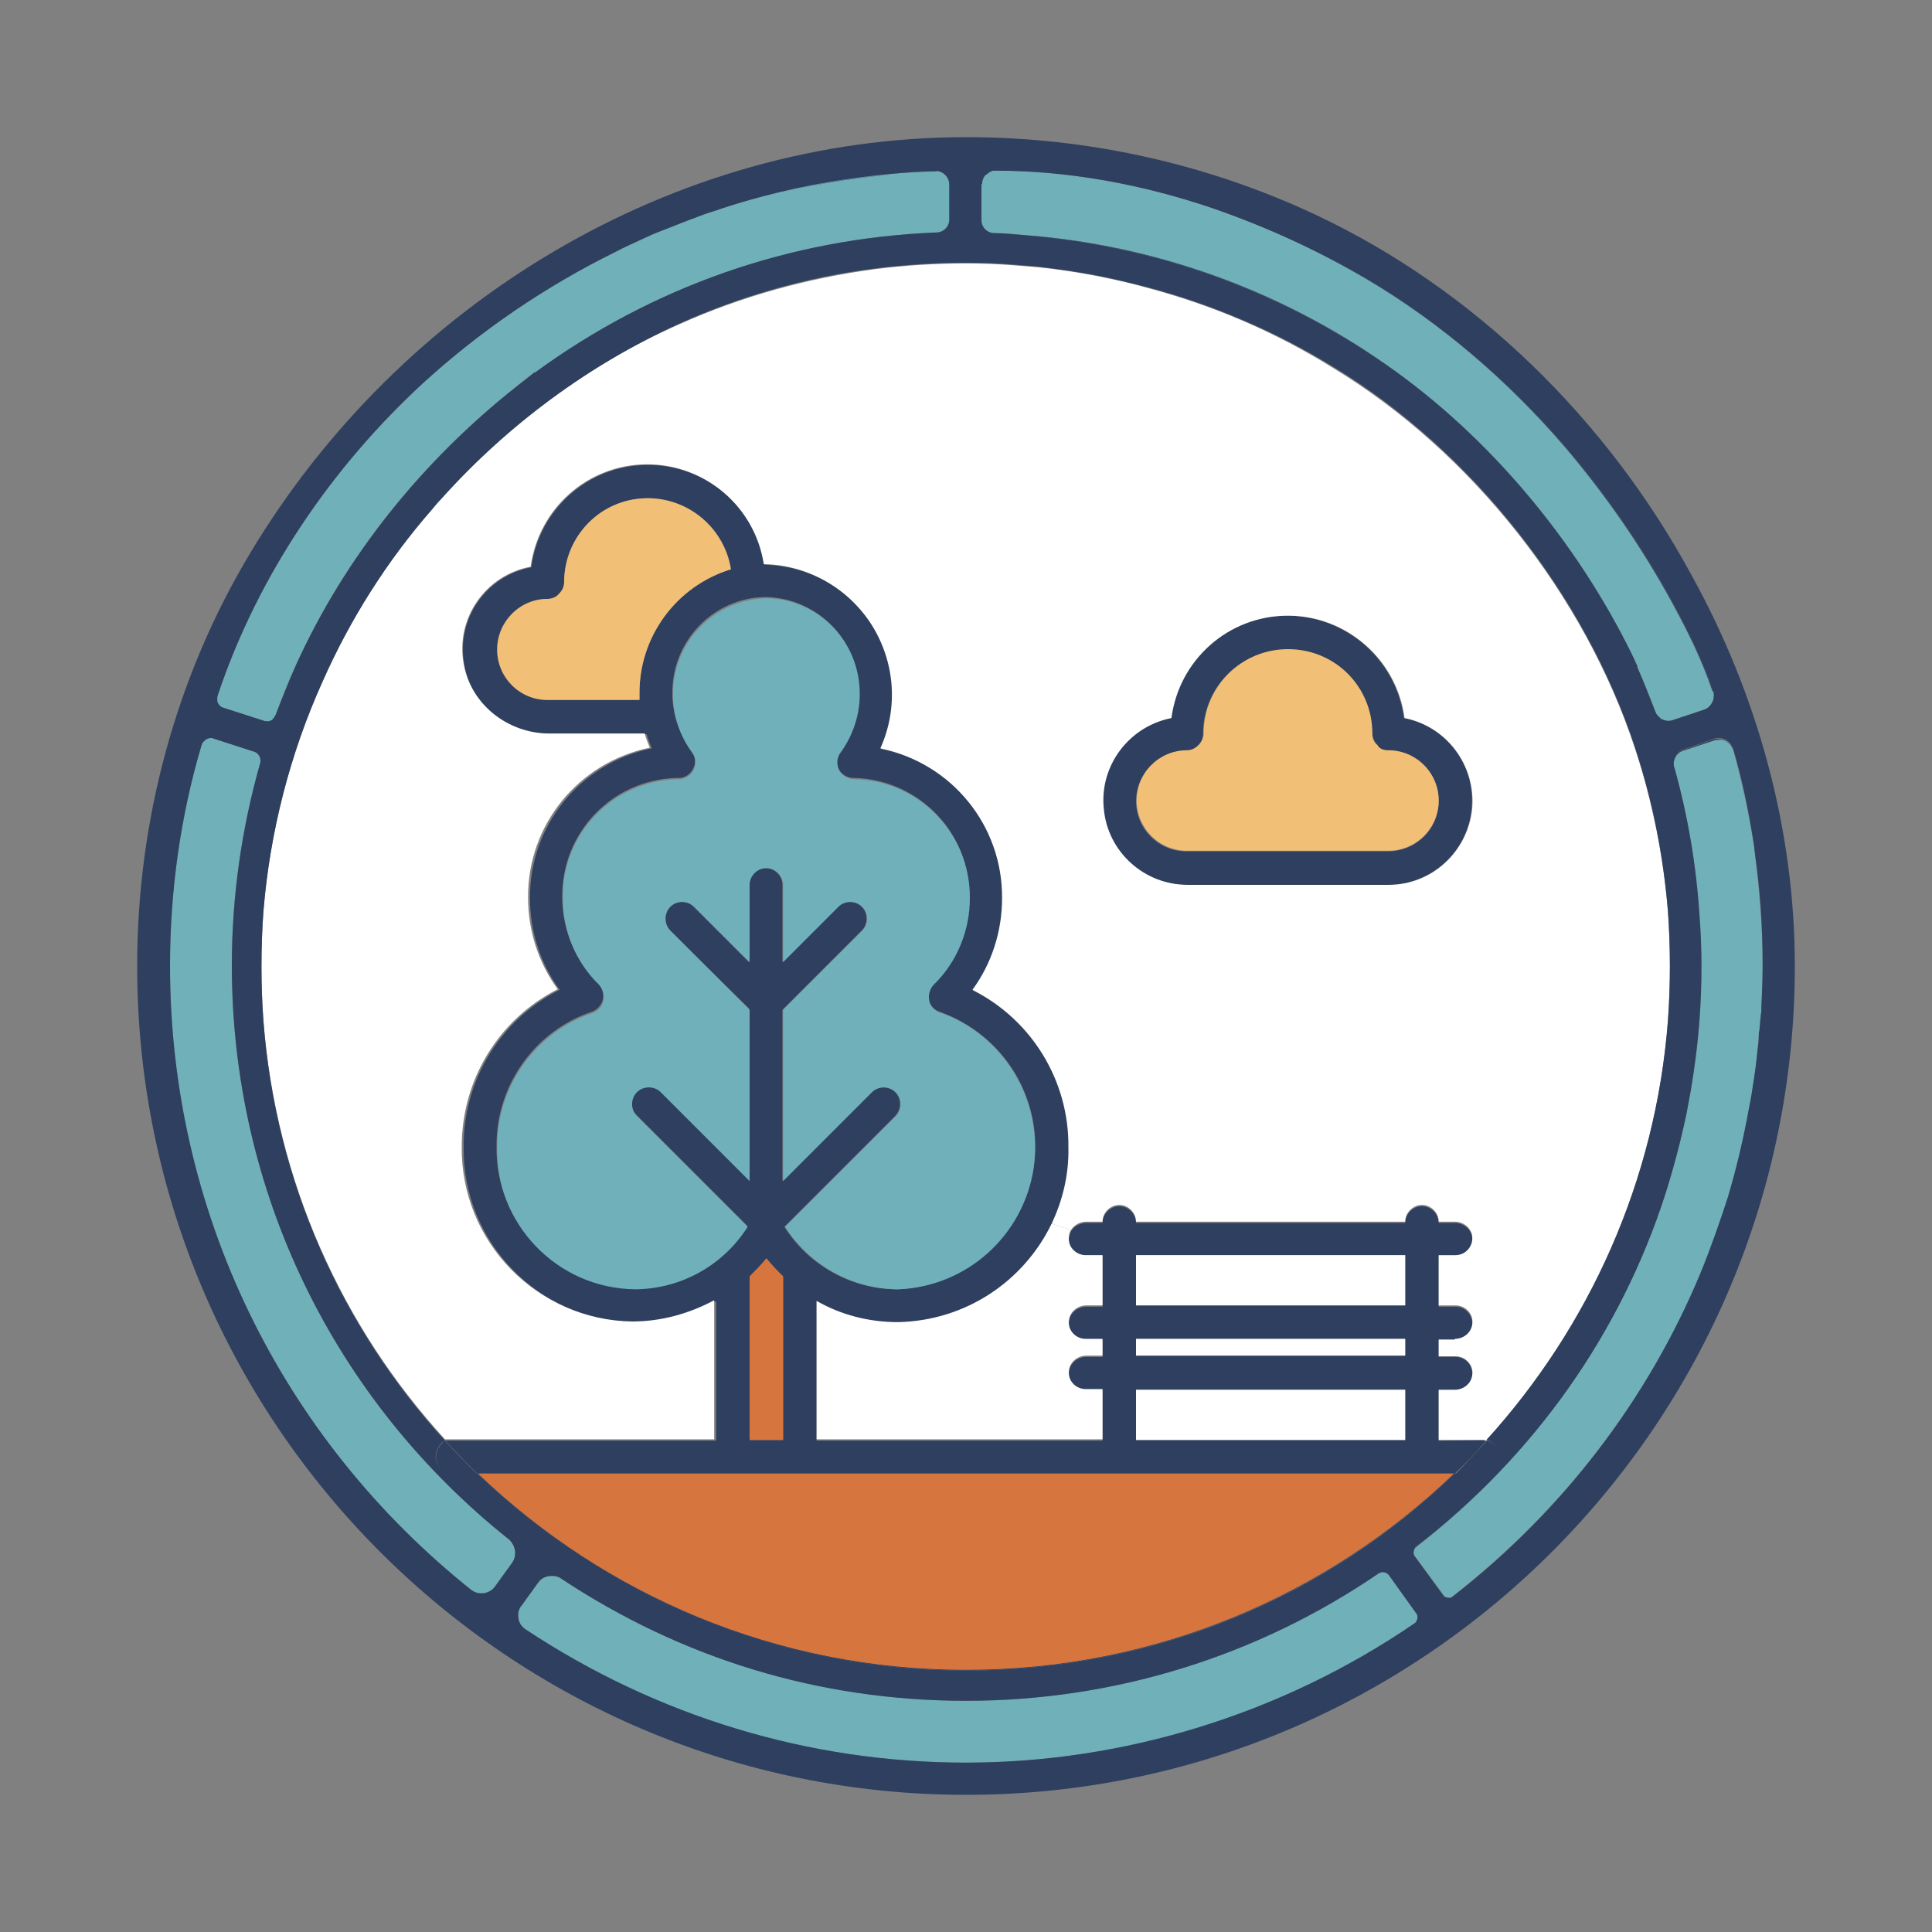 <?xml version="1.0" encoding="utf-8"?>
<!-- Generator: Adobe Illustrator 27.5.0, SVG Export Plug-In . SVG Version: 6.00 Build 0)  -->
<svg version="1.1" id="Layer_2_00000098208896840837750640000006559281468371751054_"
	 xmlns="http://www.w3.org/2000/svg" xmlns:xlink="http://www.w3.org/1999/xlink" x="0px" y="0px" viewBox="0 0 300 300"
	 style="enable-background:new 0 0 300 300;" xml:space="preserve">
<rect x="0" y="0" width="300" height="300" fill="#808080" stroke="none"/>
<style type="text/css">
	.st0{fill:#2E3F5F;}
	.st1{fill:#70B0B9;}
	.st2{fill:#FFFFFF;}
	.st3{fill:#D6753E;}
	.st4{fill:#F2BF77;}
	.st5{fill:#6FB0BB;}
</style>
<g id="Layer_1-2">
	<g>
		<path class="st0" d="M272.8,164.1c-0.2,1.9-0.5,3.8-0.8,5.7C272.3,167.9,272.6,166,272.8,164.1z"/>
		<path class="st0" d="M268.3,186c1.2-4,2.2-8.2,3-12.3C270.5,177.8,269.5,181.9,268.3,186z"/>
		<path class="st1" d="M259.6,93.5c2.4,4.4,4.7,9,6.3,13.8c0.1,0.1,0.1,0.2,0.2,0.3l0,0c0,0.2,0,0.4,0,0.6c0,0.3-0.1,0.6-0.2,0.8
			c-0.3,0.6-0.7,1-1.3,1.2l-4.8,1.6c-0.1,0-0.2,0.1-0.4,0.1c-0.5,0.1-0.9,0-1.3-0.2c-0.1,0-0.1-0.1-0.2-0.1
			c-0.2-0.2-0.4-0.4-0.6-0.6c-0.1-0.1-0.2-0.2-0.2-0.4c0-0.1-0.1-0.2-0.1-0.2c-0.8-2.3-1.8-4.6-2.8-6.9h0.1c0,0-0.1-0.1-0.1-0.2
			c-0.1-0.3-0.4-0.9-0.8-1.7c-8.6-17.5-22.1-33.8-38.2-45C198.7,45,179.1,38,159,36.5c-1.5-0.2-3.1-0.3-4.6-0.3c-1.1,0-2-0.9-2-2
			v-5.6h0.1c0-0.6,0.2-1.1,0.6-1.5h0.1c0.3-0.3,0.7-0.5,1-0.6c0.1,0,0.2,0,0.3,0h0.1c11.2,0,22.7,2.1,33.6,5.8
			c8.5,2.9,16.6,6.6,24.1,11.1c11.5,6.8,21.9,15.8,30.6,25.9C249.3,76.8,254.9,84.9,259.6,93.5L259.6,93.5z"/>
		<path class="st0" d="M261.8,172.9c0.4-2.1,0.8-4.3,1.1-6.4C262.6,168.6,262.3,170.8,261.8,172.9z"/>
		<path class="st0" d="M266.1,115l-4.8,1.6c-0.7,0.2-1.2,0.8-1.4,1.5c0,0.1,0,0.2-0.1,0.3c0-0.1,0-0.3,0.1-0.4
			c0.2-0.7,0.7-1.3,1.4-1.5l4.8-1.7c0.2-0.1,0.5-0.1,0.7-0.1c0.4,0,0.7,0.1,1.1,0.3c0.1,0.1,0.3,0.2,0.4,0.3l0.3,0.3
			c0,0.1,0.1,0.1,0.1,0.2c0.1,0.2,0.2,0.3,0.3,0.5c1.5,5,2.5,10.1,3.3,15.3c0,0.3,0.1,0.6,0.1,1c0-0.3-0.1-0.6-0.1-0.9
			c-0.8-5.2-1.9-10.3-3.3-15.3c-0.1-0.2-0.2-0.3-0.3-0.5c0-0.1-0.1-0.1-0.1-0.2l-0.3-0.3c-0.1-0.1-0.3-0.2-0.4-0.3
			c-0.4-0.2-0.7-0.3-1.1-0.2C266.6,114.9,266.3,114.9,266.1,115z"/>
		<path class="st0" d="M258.6,185.4c1.3-4.1,2.4-8.3,3.3-12.5C261,177.1,259.9,181.3,258.6,185.4z"/>
		<path class="st0" d="M258.1,111.7c0.5,0.2,0.9,0.3,1.3,0.2C259,112,258.5,111.9,258.1,111.7z"/>
		<path class="st0" d="M230.9,223.7c1.3,0.3,2.2,1.5,2,3c-0.2,1.3-1.4,2.2-2.7,2.2h-4.2C227.6,227.2,229.3,225.5,230.9,223.7
			L230.9,223.7z"/>
		<path class="st0" d="M230.8,223.7c16-17.5,26.3-40.1,28.2-65.2C257.2,183.5,246.9,206.2,230.8,223.7
			C230.9,223.7,230.9,223.7,230.8,223.7z"/>
		<path class="st0" d="M230.3,223.6c0.2,0,0.4,0,0.5,0.1c-1.6,1.8-3.3,3.5-5,5.2H74.2c-1.7-1.7-3.4-3.4-5-5.2c0.1,0,0.2,0,0.3,0
			h41.7V202c-3.9,2.2-8.2,3.3-12.7,3.3c-14.8-0.2-26.7-12.4-26.5-27.2c-0.1-10.3,5.7-19.8,14.9-24.4c-3-4.1-4.6-9.1-4.6-14.2
			c-0.1-11.3,7.8-21,18.9-23.3c-0.3-0.7-0.6-1.5-0.8-2.2H85.4c-6.4,0-12.2-4.4-13.3-10.8c-1.3-7.1,3.4-13.8,10.4-15.1
			c1.2-9,8.8-15.8,17.9-15.9c9.1-0.1,16.9,6.5,18.3,15.5h0.2c6.8,0.2,13,3.7,16.6,9.5c3.6,5.7,4.1,12.9,1.3,19.1
			c11.1,2.2,19,12,18.9,23.3c0,5.1-1.6,10.1-4.6,14.2c9.2,4.7,14.9,14.1,14.9,24.4c0.1,4.2-0.9,8.3-2.6,11.9
			c-4.3,9-13.3,15.2-23.9,15.3c-4.4,0-8.8-1.2-12.7-3.3v21.6h44.4v-7.8h-2.6c-1.6,0-2.8-1.4-2.6-3c0.2-1.3,1.4-2.2,2.7-2.2h2.5v-2.6
			h-2.6c-1.6,0-2.8-1.4-2.6-3c0.2-1.3,1.4-2.2,2.7-2.2h2.5v-7.8h-2.6c-1.6,0-2.8-1.4-2.6-3c0.1-0.3,0.2-0.6,0.3-0.9
			c0.5-0.8,1.4-1.3,2.4-1.3h2.5c0-1.4,1.2-2.6,2.6-2.6s2.6,1.2,2.6,2.6h41.8c0-1.4,1.2-2.6,2.6-2.6s2.6,1.2,2.6,2.6h2.5
			c1.3,0,2.5,0.9,2.7,2.2c0.3,1.6-1,3-2.6,3h-2.6v7.8h2.6c1.6,0,2.8,1.4,2.6,3c-0.2,1.3-1.4,2.2-2.7,2.2h-2.5v2.6h2.6
			c1.6,0,2.8,1.4,2.6,3c-0.2,1.3-1.4,2.2-2.7,2.2h-2.5v7.8L230.3,223.6L230.3,223.6z M218.2,223.6v-7.8h-41.8v7.8H218.2z
			 M218.2,210.5v-2.6h-41.8v2.6H218.2z M218.2,202.7v-7.8h-41.8v7.8H218.2z M160.5,181.3c1.6-10.5-4.5-20.6-14.6-24.2
			c-0.9-0.3-1.5-1-1.7-1.9c-0.2-0.9,0.1-1.8,0.7-2.5c3.6-3.5,5.6-8.4,5.6-13.4c0.2-10-7.9-18.3-17.9-18.5c-1,0-1.9-0.5-2.4-1.4
			c-0.5-0.9-0.4-1.9,0.2-2.7c1.9-2.6,3-5.8,3-9c0.1-8.1-6.3-14.8-14.5-15c-8.1,0.1-14.6,6.8-14.5,15c0,3.2,1.1,6.4,3,9
			c0.6,0.8,0.7,1.8,0.2,2.7c-0.5,1-1.5,1.5-2.6,1.4c-10,0.3-17.8,8.5-17.7,18.5c0,5,2,9.9,5.6,13.4c0.6,0.6,0.9,1.6,0.7,2.5
			c-0.2,0.9-0.9,1.6-1.7,1.9c-8.9,3-14.9,11.5-14.8,20.9c-0.2,12,9.3,21.8,21.3,22c7.1,0,13.7-3.7,17.6-9.7l-17.2-17.2
			c-1-1-1-2.7,0-3.7c1-1,2.7-1,3.7,0l13.8,13.8v-26.6L104,144.5c-1-1-1-2.7,0-3.7c1-1,2.7-1,3.7,0l8.6,8.6v-12
			c0-1.4,1.2-2.6,2.6-2.6s2.6,1.2,2.6,2.6v12l8.6-8.6c1-1,2.7-1,3.7,0c1,1,1,2.7,0,3.7l-12.3,12.3v26.6l13.8-13.8c1-1,2.7-1,3.7,0
			c1,1,1,2.6,0,3.7l-17.2,17.2c3.8,6,10.4,9.7,17.6,9.7C150,199.7,158.9,191.8,160.5,181.3L160.5,181.3z M121.6,223.6v-25.4
			c-0.9-0.9-1.8-1.8-2.6-2.8c-0.8,1-1.7,1.9-2.6,2.8v25.4H121.6z M113.5,88.4c-1-6.7-7.1-11.5-13.9-11c-6.8,0.5-12,6.2-12,13
			c0,0.7-0.3,1.4-0.8,1.8C86.4,92.8,85.7,93,85,93c-4.3,0-7.8,3.5-7.8,7.8c0,4.3,3.5,7.8,7.8,7.8h14.3c0-0.3,0-0.6,0-0.9
			C99.2,98.9,105,91,113.5,88.4z"/>
		<path class="st0" d="M218,111.5c6.6,1.3,11.2,7.4,10.5,14.1c-0.6,6.7-6.3,11.8-13,11.8h-31.3c-6.7,0-12.4-5.1-13-11.8
			c-0.6-6.7,3.9-12.8,10.5-14.1c1.2-9.1,9-15.9,18.1-15.9C209.1,95.6,216.8,102.5,218,111.5z M223.4,124.4c0-4.3-3.5-7.8-7.8-7.8
			c-0.7,0-1.4-0.3-1.8-0.8c-0.5-0.5-0.8-1.2-0.8-1.8c0-7.2-5.8-13.1-13.1-13.1s-13.1,5.8-13.1,13.1c0,0.7-0.3,1.4-0.8,1.8
			c-0.5,0.5-1.2,0.8-1.8,0.8c-4.3,0-7.8,3.5-7.8,7.8c0,4.3,3.5,7.8,7.8,7.8h31.3C219.9,132.2,223.4,128.7,223.4,124.4L223.4,124.4z"
			/>
		<path class="st0" d="M230.9,223.7c-1.6,1.8-3.3,3.5-5,5.1h-0.1C227.5,227.2,229.2,225.4,230.9,223.7L230.9,223.7
			C230.8,223.7,230.9,223.7,230.9,223.7L230.9,223.7z"/>
		<path class="st2" d="M225.9,207.9c1.3,0,2.5-0.9,2.7-2.2c0.3-1.6-1-3-2.6-3h-2.6v-7.8h2.6c1.6,0,2.8-1.4,2.6-3
			c-0.2-1.3-1.4-2.2-2.7-2.2h-2.5c0-1.4-1.2-2.6-2.6-2.6s-2.6,1.2-2.6,2.6h-41.8c0-1.4-1.2-2.6-2.6-2.6s-2.6,1.2-2.6,2.6h-2.5
			c-1,0-1.9,0.5-2.4,1.3l-3-1c1.7-3.6,2.7-7.6,2.6-11.9c0.1-10.3-5.7-19.8-14.9-24.4c3-4.1,4.6-9.1,4.6-14.2
			c0.1-11.3-7.8-21-18.9-23.3c2.8-6.2,2.3-13.3-1.3-19.1c-3.6-5.7-9.8-9.3-16.6-9.5h-0.2c-1.4-9-9.2-15.6-18.3-15.5
			c-9.1,0.1-16.7,6.9-17.9,15.9c-7,1.3-11.7,8-10.4,15.1c1.1,6.3,6.9,10.8,13.3,10.8h14.8c0.2,0.7,0.5,1.5,0.8,2.2
			c-11.1,2.3-19,12-18.9,23.3c0,5.1,1.6,10.1,4.6,14.2c-9.2,4.7-14.9,14.1-14.9,24.4c-0.2,14.8,11.7,27,26.5,27.2
			c4.4,0,8.8-1.2,12.7-3.3v21.6H69.4c-0.1,0-0.2,0-0.3,0c-16-17.5-26.3-40.1-28.2-65.1c-0.2-2.8-0.3-5.6-0.3-8.4s0.1-5.7,0.3-8.5
			c1-12.3,4.1-24.4,9.2-35.7c4.3-9.7,10-18.7,17-26.8c0.5-0.5,0.9-1.1,1.4-1.6c10.3-11.5,23-20.9,37.1-27.1
			c9.6-4.3,19.8-7.1,30.2-8.5c4.7-0.6,9.5-0.9,14.2-0.9c2.5,0,5,0.1,7.5,0.3c1.3,0.1,2.5,0.2,3.7,0.3c3.1,0.3,6.2,0.8,9.3,1.4
			c2.5,0.5,4.9,1,7.3,1.7c10.3,2.7,20.2,6.9,29.3,12.6c21.4,13,39,35.3,46.8,59.1c2.7,8.2,4.4,16.7,5.1,25.3
			c0.2,2.8,0.3,5.7,0.3,8.5c0,2.8-0.1,5.6-0.3,8.4c-1.9,25-12.3,47.7-28.2,65.2h0c-0.2,0-0.3-0.1-0.5-0.1h-6.9v-7.8h2.5
			c1.3,0,2.5-0.9,2.7-2.2c0.3-1.6-1-3-2.6-3h-2.6v-2.6H225.9L225.9,207.9z M228.6,125.6c0.6-6.7-3.9-12.8-10.5-14.1
			c-1.2-9.1-9-15.9-18.1-15.9c-9.2,0-16.9,6.8-18.1,15.9c-6.6,1.3-11.2,7.4-10.5,14.1c0.6,6.7,6.3,11.8,13,11.8h31.3
			C222.3,137.4,227.9,132.3,228.6,125.6z"/>
		<path class="st3" d="M74.2,228.8h151.6c-19.7,18.9-46.4,30.5-75.8,30.5S93.9,247.7,74.2,228.8z"/>
		<path class="st1" d="M225.6,247.8c-0.2,0.2-0.5,0.3-0.8,0.2c-0.3,0-0.6-0.2-0.7-0.4l-4.4-6c-0.1-0.2-0.2-0.4-0.2-0.6
			c0-0.1,0-0.2,0.1-0.4c0.1-0.1,0.1-0.3,0.3-0.4c18.4-14.3,31.7-33.4,38.7-54.8c1.3-4.1,2.4-8.3,3.3-12.5c0.4-2.1,0.8-4.2,1.1-6.4
			c0.8-5.3,1.2-10.8,1.2-16.3v-0.1c0-2.6-0.1-5.2-0.3-7.8c-0.5-7.8-1.8-15.6-3.9-23.1c0-0.1,0-0.2-0.1-0.3c0-0.2,0-0.3,0-0.5
			c0-0.1,0-0.2,0.1-0.3c0.2-0.7,0.7-1.3,1.4-1.5l4.8-1.6c0.2-0.1,0.5-0.1,0.7-0.1c0.4-0.1,0.7,0,1.1,0.2c0.1,0.1,0.3,0.2,0.4,0.3
			l0.3,0.3c0,0.1,0.1,0.1,0.1,0.2c0.1,0.2,0.2,0.3,0.3,0.5c1.4,5,2.5,10.1,3.3,15.3c0,0.3,0.1,0.6,0.1,0.9
			c0.7,5.7,1.2,11.5,1.2,17.2v0.2c0,2.2-0.1,4.4-0.2,6.6v0.3c0,0,0,0.1,0,0.2c0,0.3-0.1,0.5-0.1,0.8c0,0.1,0,0.1,0,0.2
			c0,0.3,0,0.5-0.1,0.8c0,0.4,0,0.8-0.1,1.2c0,0.2,0,0.4-0.1,0.7v0.1c-0.1,0.8-0.1,1.5-0.2,2.3c0,0.3-0.1,0.7-0.1,1
			c-0.2,1.9-0.5,3.8-0.8,5.7c-0.2,1.3-0.4,2.5-0.7,3.8c-0.8,4.2-1.8,8.3-3,12.3c-1.2,4-2.6,8-4.3,11.9
			C255.9,217.2,242.8,234.4,225.6,247.8L225.6,247.8z"/>
		<path class="st4" d="M215.6,116.5c4.3,0,7.8,3.5,7.8,7.8c0,4.3-3.5,7.8-7.8,7.8h-31.3c-4.3,0-7.8-3.5-7.8-7.8
			c0-4.3,3.5-7.8,7.8-7.8c0.7,0,1.3-0.3,1.8-0.8c0.5-0.5,0.8-1.2,0.8-1.8c0-7.2,5.8-13.1,13.1-13.1s13.1,5.8,13.1,13.1
			c0,0.7,0.3,1.4,0.8,1.8C214.2,116.3,214.9,116.5,215.6,116.5L215.6,116.5z"/>
		<path class="st0" d="M258.6,185.4c-6.9,21.4-20.2,40.5-38.7,54.8c-0.2,0.1-0.2,0.3-0.3,0.4c0,0.1-0.1,0.3-0.1,0.4
			c0-0.2,0-0.3,0.1-0.5c0.1-0.1,0.2-0.3,0.3-0.4C238.3,225.9,251.6,206.8,258.6,185.4z"/>
		<rect x="176.4" y="215.8" class="st2" width="41.8" height="7.8"/>
		<rect x="176.4" y="207.9" class="st2" width="41.8" height="2.6"/>
		<rect x="176.4" y="194.9" class="st2" width="41.8" height="7.8"/>
		<path class="st0" d="M212.3,43.4c-7.4-4.4-15.6-8.2-24.1-11.1c8.5,2.8,16.7,6.6,24.2,11.1c11.4,6.8,21.9,15.8,30.6,25.9
			c6.4,7.4,12,15.6,16.7,24.2c2.4,4.4,4.7,9,6.3,13.8c0,0.1,0.1,0.2,0.1,0.3c0-0.1-0.1-0.2-0.2-0.3c-1.6-4.8-3.9-9.4-6.3-13.8
			c-4.7-8.6-10.3-16.7-16.7-24.2C234.2,59.2,223.8,50.2,212.3,43.4L212.3,43.4z"/>
		<path class="st0" d="M159,36.5c20.1,1.5,39.7,8.5,56.2,20.1C198.6,45.1,179.1,38.1,159,36.5z"/>
		<path class="st2" d="M139.4,205.3c10.6-0.2,19.6-6.4,23.9-15.3l3,1c-0.2,0.3-0.3,0.6-0.3,0.9c-0.3,1.6,1,3,2.6,3h2.6v7.8h-2.5
			c-1.3,0-2.5,0.9-2.7,2.2c-0.3,1.6,1,3,2.6,3h2.6v2.6h-2.5c-1.3,0-2.5,0.9-2.7,2.2c-0.3,1.6,1,3,2.6,3h2.6v7.8h-44.4V202
			C130.6,204.2,135,205.3,139.4,205.3L139.4,205.3z"/>
		<path class="st5" d="M145.9,157.2c10,3.5,16.1,13.7,14.6,24.2c-1.6,10.5-10.4,18.4-21,18.8c-7.1,0-13.7-3.7-17.6-9.7l17.2-17.2
			c1-1,1-2.7,0-3.7c-1-1-2.7-1-3.7,0l-13.8,13.8v-26.6l12.3-12.3c1-1,1-2.7,0-3.7c-1-1-2.7-1-3.7,0l-8.6,8.6v-12
			c0-1.4-1.2-2.6-2.6-2.6s-2.6,1.2-2.6,2.6v12l-8.6-8.6c-1-1-2.7-1-3.7,0c-1,1-1,2.7,0,3.7l12.3,12.3v26.6l-13.8-13.8
			c-1-1-2.7-1-3.7,0c-1,1-1,2.7,0,3.7l17.2,17.2c-3.8,6-10.4,9.7-17.6,9.7c-12-0.2-21.5-10.1-21.3-22c-0.1-9.4,5.9-17.9,14.8-20.9
			c0.9-0.3,1.5-1,1.7-1.9c0.2-0.9-0.1-1.8-0.7-2.5c-3.6-3.5-5.6-8.4-5.6-13.4c-0.2-10,7.7-18.2,17.7-18.5c1.1,0.1,2.1-0.5,2.6-1.4
			c0.4-0.9,0.4-1.9-0.2-2.7c-1.9-2.6-3-5.8-3-9c-0.1-8.1,6.3-14.8,14.5-15c8.1,0.1,14.6,6.8,14.5,15c0,3.2-1.1,6.4-3,9
			c-0.6,0.8-0.6,1.8-0.2,2.7c0.5,0.9,1.4,1.4,2.4,1.4c10,0.2,18,8.5,17.9,18.5c0,5-2,9.9-5.6,13.4c-0.6,0.6-0.9,1.6-0.7,2.5
			C144.4,156.2,145.1,156.9,145.9,157.2L145.9,157.2z"/>
		<path class="st0" d="M153.2,27.1c0.2-0.3,0.6-0.5,1-0.6C153.9,26.6,153.5,26.8,153.2,27.1z"/>
		<path class="st0" d="M225.9,228.8c-19.7,18.9-46.4,30.6-75.9,30.6s-56.2-11.6-75.9-30.6h0.1c19.7,18.9,46.4,30.5,75.8,30.5
			s56.1-11.6,75.8-30.5H225.9z"/>
		<path class="st1" d="M145.4,36.1C122.7,37,101.3,44.5,83,57.9v-0.1c-1,0.7-2,1.5-2.9,2.3c-14.6,11.5-26.6,26.4-34.2,43.3
			c-1.2,2.5-2.1,5-3.1,7.6c-0.1,0.2-0.2,0.4-0.4,0.6c-0.1,0.1-0.1,0.1-0.2,0.2c-0.1,0.1-0.2,0.1-0.2,0.1c-0.1,0-0.2,0.1-0.3,0.1
			c-0.3,0.1-0.5,0-0.8-0.1l-6.2-2c-0.4-0.1-0.7-0.4-0.9-0.8c-0.1-0.3-0.1-0.8,0-1.1C40,89.4,51.5,72.5,65.9,59.3
			c8.8-8,18.8-14.9,29.5-20.1c1.5-0.8,3.1-1.5,4.6-2.2c0.8-0.3,1.5-0.7,2.3-1c1.5-0.6,3.1-1.2,4.6-1.8c0.8-0.3,1.6-0.6,2.4-0.9
			c0.8-0.3,1.6-0.5,2.4-0.8c2.3-0.8,4.7-1.4,7.1-2.1c6.4-1.7,13-2.8,19.6-3.4c2.3-0.2,4.6-0.3,6.9-0.4c0.3-0.1,0.5,0,0.8,0.1
			c0.2,0.1,0.4,0.2,0.6,0.4l0.1,0.1c0.4,0.4,0.6,0.9,0.6,1.5v5.4C147.4,35.2,146.5,36.1,145.4,36.1L145.4,36.1z"/>
		<path class="st0" d="M135.8,41.9c-10.4,1.4-20.6,4.2-30.2,8.5C115.2,46.1,125.4,43.3,135.8,41.9z"/>
		<path class="st3" d="M121.6,198.2v25.4h-5.2v-25.4c0.9-0.9,1.8-1.8,2.6-2.8C119.8,196.3,120.6,197.3,121.6,198.2z"/>
		<path class="st0" d="M118.8,30.5c6.4-1.7,13-2.8,19.6-3.4C131.8,27.6,125.2,28.8,118.8,30.5z"/>
		<path class="st4" d="M99.6,77.4c6.8-0.5,12.8,4.3,13.9,11C105,91,99.2,98.9,99.3,107.8c0,0.3,0,0.6,0,0.9H85
			c-4.3,0-7.8-3.5-7.8-7.8S80.7,93,85,93c0.7,0,1.4-0.3,1.8-0.8c0.5-0.5,0.8-1.1,0.8-1.8C87.6,83.6,92.8,77.9,99.6,77.4z"/>
		<path class="st1" d="M85.7,244.7c0.5,0,1,0.1,1.4,0.4c18.7,12.4,40.5,19,62.9,19s45.1-6.8,64.1-19.8c0.5-0.3,1.1-0.2,1.5,0.2
			l4.3,6c0.1,0.1,0.2,0.3,0.2,0.5v0.3c-0.1,0.4-0.2,0.6-0.5,0.8c-20.6,14.1-44.7,21.6-69.6,21.6s-48-7.2-68.4-20.7
			c-0.6-0.4-1-1-1.1-1.7v-0.1c-0.1-0.7,0-1.3,0.5-1.9l2.6-3.6C84.1,245,84.9,244.7,85.7,244.7L85.7,244.7z"/>
		<path class="st1" d="M40.4,118.5c-2.9,10.2-4.4,20.8-4.4,31.4c0,34.9,15.7,67.4,43.1,89.2c1,1,1.2,2.5,0.4,3.6l-2.6,3.6
			c-0.4,0.6-1.1,1-1.8,1.1h-0.5c-0.5,0-1-0.2-1.4-0.5c-29.7-23.7-46.8-59-46.8-96.9c0-11.6,1.6-23.2,4.9-34.3
			c0.1-0.3,0.3-0.5,0.5-0.7c0.1-0.1,0.2-0.1,0.2-0.2c0.2-0.1,0.5-0.2,0.7-0.2s0.3,0,0.5,0.1l6.2,2C40.2,116.9,40.6,117.8,40.4,118.5
			z"/>
		<path class="st0" d="M69.1,223.7c1.6,1.8,3.3,3.5,5,5.2h-3.8c-2.2,0-3.7-2.7-1.6-4.9C68.8,223.8,68.9,223.7,69.1,223.7z"/>
		<path class="st0" d="M74.1,228.8c-1.7-1.7-3.4-3.4-5-5.2c0,0,0.1,0,0.1,0c1.6,1.8,3.3,3.5,5,5.2L74.1,228.8L74.1,228.8z"/>
		<path class="st0" d="M69.1,223.6C69.1,223.6,69.1,223.6,69.1,223.6c-16-17.5-26.3-40.1-28.2-65.2
			C42.8,183.5,53.2,206.2,69.1,223.6L69.1,223.6z"/>
		<path class="st0" d="M258.6,185.4c-6.9,21.4-20.2,40.5-38.7,54.7c-0.1,0.1-0.2,0.3-0.3,0.4c0,0.1-0.1,0.3-0.1,0.5
			c0,0.3,0,0.5,0.2,0.7l4.4,6c0.1,0.2,0.4,0.4,0.7,0.4c0.3,0.1,0.6,0,0.8-0.2c17.2-13.4,30.3-30.7,38.4-50.1c1.6-3.9,3-7.9,4.3-11.9
			c1.2-4,2.2-8.2,3-12.3c0.2-1.3,0.5-2.5,0.7-3.8c0.3-1.9,0.6-3.8,0.8-5.7c0-0.3,0.1-0.7,0.1-1c0.1-0.7,0.2-1.5,0.2-2.2v-0.1
			c0-0.3,0-0.5,0.1-0.8c0-0.4,0.1-0.8,0.1-1.2c0-0.2,0-0.4,0.1-0.7v-0.1c0,0,0-0.1,0-0.2c0-0.3,0.1-0.5,0.1-0.8c0-0.1,0-0.1,0-0.2
			v-0.3c0.1-2.2,0.2-4.4,0.2-6.6v-0.2c0-5.8-0.4-11.6-1.2-17.2c0-0.3-0.1-0.6-0.1-1c-0.8-5.2-1.8-10.3-3.3-15.3
			c-0.1-0.2-0.2-0.3-0.3-0.5c0-0.1-0.1-0.1-0.1-0.2l-0.3-0.3c-0.1-0.1-0.3-0.2-0.4-0.3c-0.4-0.2-0.7-0.3-1.1-0.3
			c-0.2,0-0.5,0-0.7,0.1l-4.8,1.7c-0.7,0.2-1.2,0.8-1.4,1.5c0,0.1-0.1,0.3-0.1,0.4c0,0.2,0,0.3,0,0.5c0,0.1,0,0.3,0.1,0.4
			c2.1,7.5,3.4,15.2,3.9,23c0.2,2.6,0.3,5.2,0.3,7.8v0.1c0,5.5-0.4,10.9-1.2,16.3c-0.3,2.1-0.7,4.3-1.1,6.4
			C261,177.1,259.9,181.3,258.6,185.4L258.6,185.4z M154.2,26.5c-0.4,0.1-0.7,0.2-1,0.6h-0.1c-0.4,0.4-0.6,0.9-0.6,1.5h-0.1v5.6
			c0,1.1,0.9,2,2,2c1.5,0,3.1,0.2,4.6,0.3c20.1,1.6,39.6,8.6,56.2,20.1c16.1,11.2,29.6,27.5,38.2,45c0.4,0.8,0.6,1.4,0.8,1.7
			c0,0.1,0.1,0.2,0.1,0.2h-0.1c1,2.3,1.9,4.6,2.8,6.9c0,0.1,0.1,0.2,0.1,0.2c0,0.1,0.1,0.2,0.2,0.4c0.2,0.2,0.4,0.4,0.6,0.6
			c0,0,0.1,0.1,0.2,0.1c0.4,0.2,0.9,0.3,1.3,0.2c0.1,0,0.2,0,0.4-0.1l4.8-1.6c0.6-0.2,1-0.6,1.3-1.2c0.1-0.2,0.2-0.5,0.2-0.8
			c0.1-0.2,0-0.4,0-0.6l0,0c0-0.1,0-0.2-0.1-0.3c-1.6-4.8-3.9-9.4-6.3-13.8c-4.7-8.6-10.3-16.8-16.7-24.2
			c-8.7-10.1-19.2-19.1-30.6-25.9c-7.5-4.4-15.7-8.2-24.2-11.1c-10.9-3.7-22.4-5.8-33.6-5.8h-0.1C154.4,26.5,154.3,26.5,154.2,26.5z
			 M81.6,253c20.4,13.5,44,20.7,68.4,20.7s49-7.5,69.6-21.6c0.3-0.2,0.4-0.4,0.5-0.8V251c0-0.2-0.1-0.4-0.2-0.5l-4.3-6
			c-0.4-0.4-1-0.5-1.5-0.2c-19,13-41.2,19.8-64.1,19.8s-44.2-6.6-62.9-19c-0.4-0.3-0.9-0.4-1.4-0.4c-0.8,0-1.6,0.3-2.1,1l-2.6,3.6
			c-0.5,0.6-0.6,1.2-0.5,1.9v0.1C80.6,252,81,252.6,81.6,253L81.6,253z M68.7,223.9c-2.2,2.3-0.6,4.9,1.6,4.9h3.8
			c19.7,18.9,46.4,30.6,75.9,30.6s56.2-11.6,75.9-30.6h4.2c1.3,0,2.5-0.9,2.7-2.2c0.2-1.4-0.7-2.7-2-3
			c15.9-17.5,26.3-40.2,28.2-65.2c0.2-2.8,0.3-5.6,0.3-8.4c0-2.8-0.1-5.7-0.3-8.5c-0.7-8.6-2.4-17.2-5.1-25.4
			c-7.8-23.8-25.4-46.1-46.8-59.1c-9.1-5.6-19-9.8-29.3-12.5c-2.4-0.6-4.9-1.2-7.3-1.7c-3.1-0.6-6.2-1-9.3-1.4
			c-1.2-0.1-2.5-0.2-3.7-0.3c-2.5-0.2-5-0.3-7.5-0.3c-4.7,0-9.5,0.3-14.2,0.9c-10.4,1.3-20.6,4.2-30.2,8.5
			C91.5,56.6,78.8,66,68.5,77.5c-0.5,0.5-1,1.1-1.4,1.6c-7,8-12.7,17-17,26.7c-5.1,11.3-8.2,23.5-9.2,35.8c-0.2,2.8-0.3,5.6-0.3,8.5
			s0.1,5.6,0.3,8.4c1.9,25,12.2,47.7,28.2,65.2C68.9,223.7,68.8,223.8,68.7,223.9L68.7,223.9z M38.9,85.8
			C62.2,47,104.4,21.3,150,21.3c18.8,0,37.4,4.1,54.4,12.1C229,45,249.5,65.1,262.6,89.2c10.3,18.6,16.1,39.6,16.1,60.8
			c0,71-57.7,128.7-128.7,128.7S21.3,221,21.3,150C21.3,127.4,27.3,105.1,38.9,85.8z M34.7,109.9l6.2,2c0.3,0.1,0.5,0.1,0.8,0.1
			c0.1,0,0.2,0,0.3-0.1c0.1,0,0.2-0.1,0.2-0.1c0.1,0,0.1-0.1,0.2-0.2c0.2-0.2,0.3-0.4,0.4-0.6c1-2.6,2-5.1,3.1-7.6
			c7.7-17,19.7-31.8,34.2-43.3c1-0.8,2-1.5,2.9-2.3v0.1c18.3-13.4,39.7-20.9,62.4-21.8c1.1,0,2-0.9,2-2v-5.4c0-0.6-0.2-1.1-0.6-1.5
			l-0.1-0.1c-0.2-0.2-0.4-0.3-0.6-0.4c-0.3-0.1-0.5-0.2-0.8-0.1c-2.3,0-4.6,0.2-6.9,0.4c-6.6,0.6-13.2,1.7-19.6,3.4
			c-2.4,0.6-4.7,1.3-7.1,2.1c-0.8,0.3-1.6,0.5-2.4,0.8c-0.8,0.3-1.6,0.6-2.4,0.9c-1.5,0.6-3.1,1.2-4.6,1.8c-0.8,0.3-1.5,0.6-2.3,1
			c-1.5,0.7-3.1,1.4-4.6,2.2c-10.7,5.3-20.7,12.1-29.5,20.1C51.5,72.5,40,89.4,33.8,108c-0.1,0.3-0.1,0.8,0,1.1
			C34,109.5,34.3,109.8,34.7,109.9z M26.4,150c0,37.9,17.1,73.2,46.8,96.9c0.4,0.3,0.9,0.5,1.4,0.5h0.5c0.7-0.1,1.4-0.5,1.8-1.1
			l2.6-3.6c0.8-1.1,0.6-2.6-0.4-3.6C51.7,217.3,36,184.8,36,149.9c0-10.6,1.5-21.2,4.4-31.4c0.2-0.7-0.2-1.6-1-1.8l-6.2-2
			c-0.2-0.1-0.3-0.1-0.5-0.1s-0.5,0.1-0.7,0.2c-0.1,0.1-0.2,0.1-0.2,0.2c-0.3,0.2-0.4,0.4-0.5,0.7C28,126.8,26.4,138.4,26.4,150z"/>
		<path class="st0" d="M41.9,111.9c0.1,0,0.2-0.1,0.2-0.1C42.1,111.8,42,111.9,41.9,111.9z"/>
		<path class="st0" d="M41.7,112c0.1,0,0.2,0,0.3-0.1C41.9,111.9,41.8,112,41.7,112z"/>
		<path class="st0" d="M32,114.8c0,0.1-0.1,0.1-0.2,0.2C31.8,114.9,31.9,114.9,32,114.8z"/>
	</g>
</g>
</svg>

